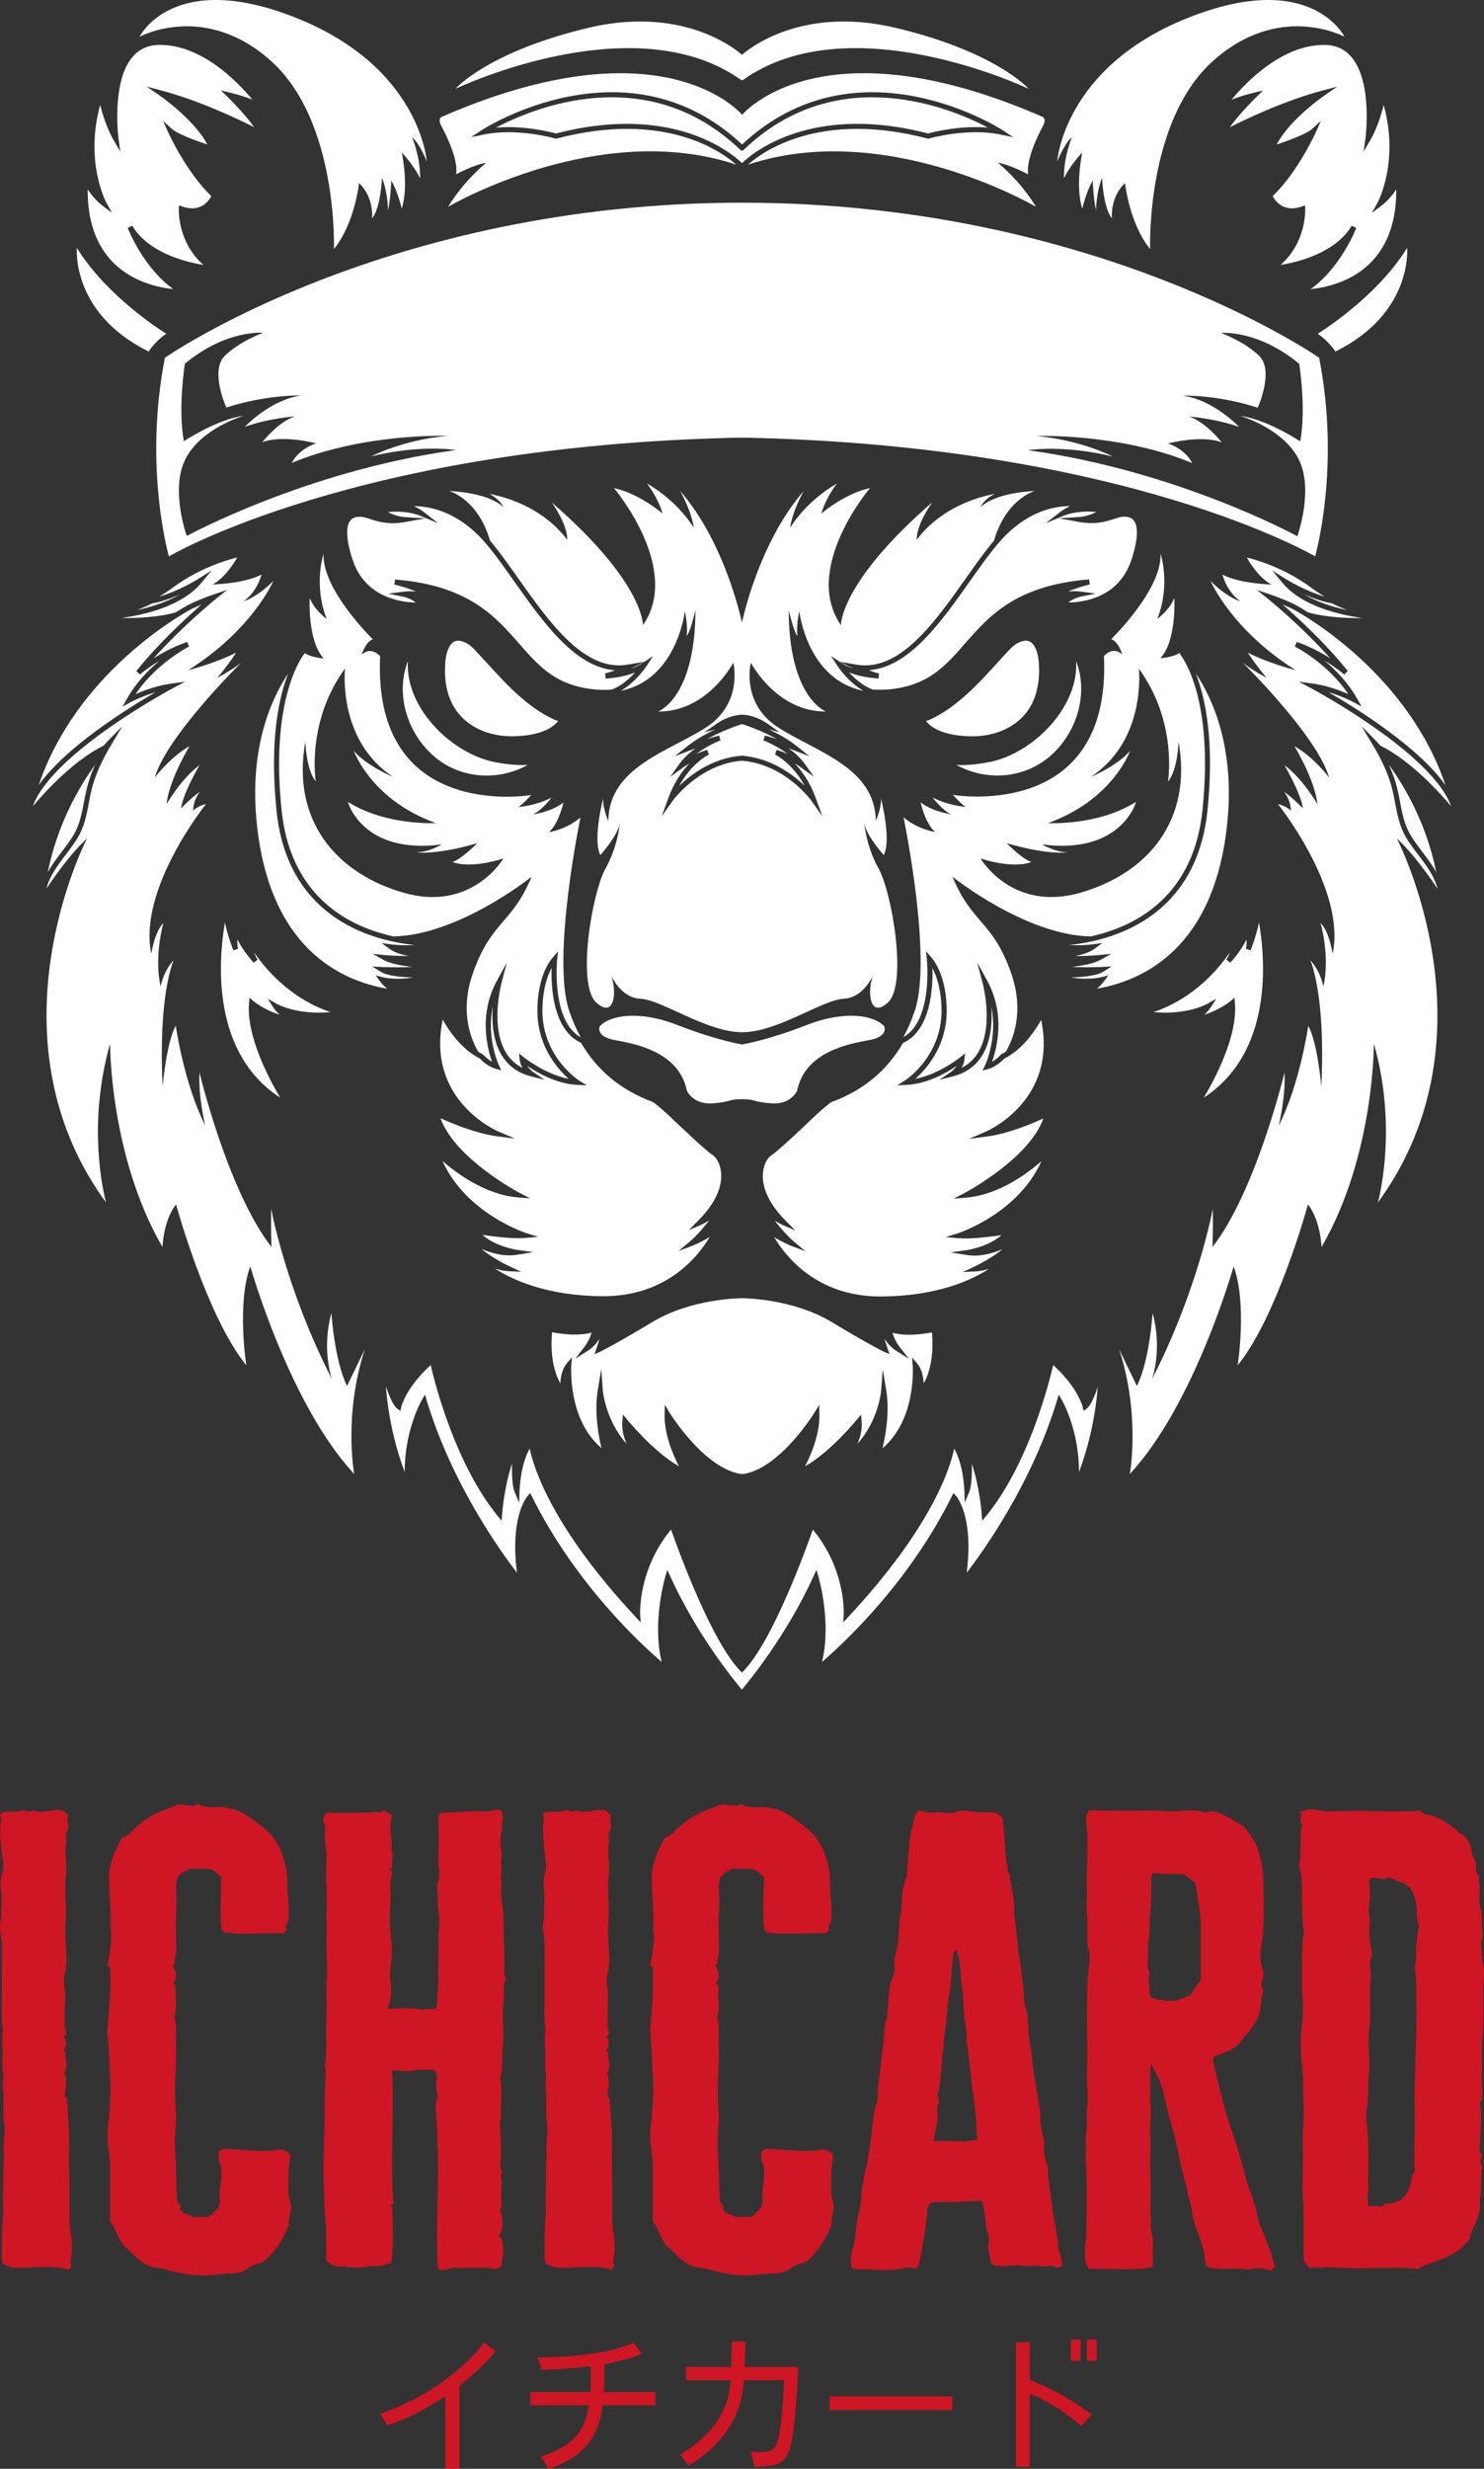 <svg viewBox="0 0 294.14 488.94" xmlns="http://www.w3.org/2000/svg" data-sanitized-data-name="Layer 2" data-name="Layer 2" id="Layer_2">
  <rect x="0" y="0" width="294.14" height="488.94" fill="#333333" stroke="none"/>
  <defs>
    <style>
      .cls-1 {
        fill: #ce1624;
      }

      .cls-1, .cls-2 {
        stroke-width: 0px;
      }

      .cls-2 {
        fill: #fff;
      }
    </style>
  </defs>
  <g data-sanitized-data-name="Layer 1" data-name="Layer 1" id="Layer_1-2">
    <g>
      <path d="M.9,358.83c1.16-.1,2.43.21,3.59-.31.1,0,.42,0,.53.1q.95.32,1.69-.1c1.9.95,3.8-.53,5.81.1.32.21.63.53,1.06.95-.63,1.06.42,2.22-.42,3.27-.32.53.1,1.06,0,1.58-.42,2.43.21,4.86-.11,7.18-.32,2.85.21,5.6,0,8.34-.21,2.32-.1,4.65.11,6.86.1,1.37,0,2.85-.32,4.12-.32,1.06-.11,2.11,0,3.06.21,1.58,0,3.06,0,4.64v2.75c.1.63.63,1.27-.11,1.9-.21.21.21.32.21.53.21.84.21,1.58-.42,2.43,0,.1.42-.11.53.1-.42,1.37.74,2.85-.32,4.12.63,1.58.32,3.06.11,4.54-.11.31.32.21.42.63l.42,6.33c.1,2.01,0,4.01,0,6.02.1,2.96.1,5.91.1,8.98,0,1.69-.1,3.38.21,5.17.31,1.58.31,3.27.1,4.96-.1.42-.21.95,0,1.37.1.42-.1.74-.53,1.06-3.7-1.16-7.5-.11-11.19-.42l-1.79-.74c-.32-1.06-.21-2.01-.21-3.06,0-2.11,0-4.12.21-6.23.1-1.48,0-2.96,0-4.43.1-2.64,0-5.17.21-7.81,0-.63-.1-1.27-.1-1.9.1-1.58.42-3.17.1-4.75-.31-2.22.11-4.33-.21-6.55-.1-1.05.21-2.22,0-3.27-.32-1.58.1-3.17-.1-4.75-.21-1.27.1-2.64,0-4.01-.21-2.01-.11-4.01-.11-6.02v-5.91c0-2.43.21-4.75-.31-7.18-.21-1.06.21-2.22.21-3.27,0-1.8.21-3.59-.1-5.49-.1-.95,0-2.01.32-2.96.21-.74.21-1.37.1-2.11-.32-2.43-.53-4.12-.53-6.65-.11-.53.42-1.79,0-2.32,0-.95.53-.63.84-.84Z" class="cls-1"></path>
      <path d="M44.19,425.56c4.01.1,7.81.84,11.51.1.74.42,1.16,0,1.9,1.27-.53,2.32-.42,4.54-.42,6.65,0,.85,0,1.58.32,2.32.42.95.1,1.9-.1,2.85l-.21,2.11c-1.27,2.85-2.75,5.38-5.28,7.28-.84.1-1.9.42-2.85,1.16-.85.63-2.01.95-3.06.95-2.53,0-4.96.63-7.39.32-1.79-.1-3.48-.53-5.17-.95-.63-.21-1.16-.42-1.79-.42-2.54-.11-4.22-1.58-5.81-3.27l-1.37-1.27c-.84-1.05-1.37-2.43-1.9-3.59l-.74-1.16v-11.09c0-1.58-.53-3.9-.53-5.49,0-2.75.53-4.75.53-7.5.1-1.58.1-3.27,0-4.86-.21-1.37-.1-2.75-.21-4.22,0-1.58-.32-2.85-.32-4.43.1-2.64.53-5.7.53-8.24.1-1.06,0-2.11,0-3.17,0-.63.21-1.37-.53-1.58.42-2.11.74-4.12.74-6.12-.11-.74-.11-1.58-.11-2.32.11-3.17-.42-6.44-.31-9.71.21-2.64,1.27-4.86,2.53-7.18.95-.31,1.69-.95,2.32-1.69,1.9-1.79,4.01-3.17,6.54-4.01.74-.21,1.48-.63,2.01-.84,1.58-.42,2.96.74,4.22-.21,1.06.63,2.11.74,3.27.63,2.32-.1,4.54.42,6.44,1.69,1.9,1.37,3.91,2.64,5.28,4.43,1.37,1.9,2.11,4.01,2.53,6.33.32,1.8.1,3.59.32,5.39.21,1.48.1,3.06.1,4.54,0,.63-.95,1.16-.32,1.9l-.74.74c-3.9-.21-7.71.42-11.61-.21,0,.11-.1,0-.21-.21l-.42-.32c-.32-3.48-.11-6.86,0-10.45-.53-.42-1.16-.84-1.69-1.37-1.48-.42-2.96-.21-4.64-.21-.11,0-.21.21-.42.32-2.01.53-2.32,2.11-2.22,3.9.1,1.48.1,2.96,0,4.44-.21,2.53.1,5.07,0,7.6,0,.84-.32,1.58-.32,2.43,0,.32-.32.21-.42.42.84,1.16.95,2.43.21,3.59.1.32.63.42.53.84-.42,1.69.32,3.38-.21,5.07-.31.95.32,2.01.21,3.06-.1,2.85.1,5.6-.1,8.45-.11,1.58-.11,3.17-.11,4.75,0,1.69.21,3.27.21,4.96-.21,2.01-.32,4.12-.21,6.23.32,3.06.11,6.12.42,9.29,0,.42.1.74.42,1.06.42.32.21.63.1.95.32.32.63.84,1.16.95.53.1.95.42,1.48.63h2.85c.42-.1.74-.42.95-.63.84-.74,1.69-1.58,1.48-2.85-.21-1.79.42-3.59.32-5.38,0-.74,0-1.48-.42-2.11-.32-.63.1-1.37-.21-1.9l.95-.63Z" class="cls-1"></path>
      <path d="M77.23,436.75c.1.32.42.11.53.21.1,3.8.32,7.6-.21,11.19-.42.42-.63,0-.74.1-1.16.84-2.53.42-3.9.63-1.27.21-2.54.32-3.8.1-.42-.1-.74-.21-1.16-.1-1.27,0-2.32-.1-3.27-1.16-.1-2.75.1-5.6-.21-8.45-.1-1.48-.21-2.96-.21-4.43-.1-2.64-.21-5.28-.1-7.92.1-1.16.1-2.22.1-3.27.1-2.74.1-5.38.1-8.13l.21-5.28c.1-.42-.21-.63-.21-.95.21-1.16.32-2.32.32-3.48-.1-2.01,0-4.12,0-6.23.1-2.53-.1-5.07.1-7.6.1-2.75-.1-5.49-.1-8.13.1-1.37,0-2.64,0-3.91,0-2.32.21-4.54,0-6.86-.1-1.69,0-3.27,0-4.96.21-2.01-.53-3.59-.21-5.7.11-.21,0-.63-.1-.84l-.21-.63c-.21-.32,0-1.16.21-1.48.42-.74.74-.42,1.69-.42,3.17-.1,6.33,0,9.61-.21l.42-.21c.53.32,1.16.42,1.69,1.05-.95,2.01.1,4.22-.21,6.76.53.85,0,2.11.11,3.38,0,.21-.21.21-.42.32.63.42.42,1.16.31,1.58-.21.63-.21,1.27-.21,1.9.1,1.79.1,3.69-.1,5.49-.11,2.32.31,4.65.42,6.97,0,2.22-.63,4.54-.21,6.86.21,1.48-.1,4.33-.84,4.86,1.9,0,3.59-.21,5.28,0,.95.11,1.8.32,2.75.11.63-.21,1.37.31,1.9-.42.21-2.32.32-4.75.32-7.07-.11-1.69.1-3.38,0-5.07-.11-2.32.42-4.75,0-7.07-.21-1.48,0-2.96-.21-4.43-.21-.74.21-1.27.32-1.9.21-1.48-.21-2.85-.1-4.22.1-2.75,0-5.39,0-8.03.31-.63.74-.74,1.27-.74,2.53.1,5.07-.42,7.6-.21.95.1,2.01-.32,2.96-.32.42,0,.53.21.74.21.53,2.22-.42,4.43-.21,6.76-.11.21.32,1.79.21,2.22-.32,1.16.11,2.32-.1,3.48-.1.42-.1.84,0,1.27.1,1.06-.1,2.22,0,3.27,0,1.05.32,2.01.42,3.17,0,2.96.1,6.02.21,9.08.1,1.37-.32,2.85.31,4.12-.84,1.16-.21,2.53-.42,3.8-.1,1.16-.31,2.54-.21,3.8,0,1.27.1,2.53.1,3.8-.21,2.32-.21,4.65-.32,6.97l-.32.95c.53,2.85,0,5.6.21,8.24,0,.1-.32.21-.21.21,0,3.17.42,6.23,0,9.61.11.1.53.63.32,1.05-.32.74.11,1.27,0,1.9-.1.53,0,1.16-.1,1.8v1.79c0,.53.42,1.27-.32,1.69.84,1.37.74,4.33-.21,5.28.1.32.31.21.42.1.84,2.01.42,3.91.1,5.81-.32.53-.95.21-1.37.63-1.16-.53-2.43-.21-3.7-.32-1.37,0-2.64.11-3.91,0-1.27-.1-2.53.95-3.59.11-.42-7.92.21-15.63,0-23.33.21-.42-.21-.63-.1-1.06.1-2.53-.21-5.07-.32-7.49,0-.42,0-.85.21-1.37.21-.32.21-.84.1-1.37-.1-.95-.42-1.9-.1-2.96.21-.53-.21-1.05-.32-1.69-1.48,0-2.96-.21-4.33.1-1.37.32-2.64,0-4.22-.1.53,8.87-.42,17.74.31,26.61l-.74.21Z" class="cls-1"></path>
      <path d="M108.48,358.83c1.16-.1,2.43.21,3.59-.31.1,0,.42,0,.53.1q.95.32,1.69-.1c1.9.95,3.8-.53,5.81.1.32.21.63.53,1.06.95-.63,1.06.42,2.22-.42,3.27-.32.53.1,1.06,0,1.58-.42,2.43.21,4.86-.11,7.18-.32,2.85.21,5.6,0,8.34-.21,2.32-.1,4.65.11,6.86.1,1.37,0,2.85-.32,4.12-.32,1.06-.11,2.11,0,3.06.21,1.58,0,3.06,0,4.64v2.75c.1.63.63,1.27-.11,1.9-.21.21.21.32.21.53.21.84.21,1.58-.42,2.43,0,.1.42-.11.53.1-.42,1.37.74,2.85-.32,4.12.63,1.58.32,3.06.11,4.54-.11.31.32.21.42.63l.42,6.33c.1,2.01,0,4.01,0,6.02.1,2.96.1,5.91.1,8.98,0,1.69-.1,3.38.21,5.17.31,1.58.31,3.27.1,4.96-.1.42-.21.95,0,1.37.1.42-.1.74-.53,1.06-3.7-1.16-7.5-.11-11.19-.42l-1.79-.74c-.32-1.06-.21-2.01-.21-3.06,0-2.11,0-4.12.21-6.23.1-1.48,0-2.96,0-4.43.1-2.64,0-5.17.21-7.81,0-.63-.1-1.27-.1-1.9.1-1.58.42-3.17.1-4.75-.31-2.22.11-4.33-.21-6.55-.1-1.05.21-2.22,0-3.27-.32-1.58.1-3.17-.1-4.75-.21-1.27.1-2.64,0-4.01-.21-2.01-.11-4.01-.11-6.02v-5.91c0-2.43.21-4.75-.31-7.18-.21-1.06.21-2.22.21-3.27,0-1.8.21-3.59-.1-5.49-.1-.95,0-2.01.32-2.96.21-.74.21-1.37.1-2.11-.32-2.43-.53-4.12-.53-6.65-.11-.53.42-1.79,0-2.32,0-.95.53-.63.84-.84Z" class="cls-1"></path>
      <path d="M151.76,425.56c4.01.1,7.81.84,11.51.1.74.42,1.16,0,1.9,1.27-.53,2.32-.42,4.54-.42,6.65,0,.85,0,1.58.32,2.32.42.95.1,1.9-.1,2.85l-.21,2.11c-1.27,2.85-2.75,5.38-5.28,7.28-.84.1-1.9.42-2.85,1.16-.85.63-2.01.95-3.06.95-2.53,0-4.96.63-7.39.32-1.79-.1-3.48-.53-5.17-.95-.63-.21-1.16-.42-1.79-.42-2.54-.11-4.22-1.58-5.81-3.27l-1.37-1.27c-.84-1.05-1.37-2.43-1.9-3.59l-.74-1.16v-11.09c0-1.58-.53-3.9-.53-5.49,0-2.75.53-4.75.53-7.5.1-1.58.1-3.27,0-4.86-.21-1.37-.1-2.75-.21-4.22,0-1.58-.32-2.85-.32-4.43.1-2.64.53-5.7.53-8.24.1-1.06,0-2.11,0-3.17,0-.63.21-1.37-.53-1.58.42-2.11.74-4.12.74-6.12-.11-.74-.11-1.58-.11-2.32.11-3.17-.42-6.44-.31-9.71.21-2.64,1.27-4.86,2.53-7.18.95-.31,1.69-.95,2.32-1.69,1.9-1.79,4.01-3.17,6.54-4.01.74-.21,1.48-.63,2.01-.84,1.58-.42,2.96.74,4.22-.21,1.06.63,2.11.74,3.27.63,2.32-.1,4.54.42,6.44,1.69,1.9,1.37,3.91,2.64,5.28,4.43,1.37,1.9,2.11,4.01,2.53,6.33.32,1.8.1,3.59.32,5.39.21,1.48.1,3.06.1,4.54,0,.63-.95,1.16-.32,1.9l-.74.74c-3.9-.21-7.71.42-11.61-.21,0,.11-.1,0-.21-.21l-.42-.32c-.32-3.48-.11-6.86,0-10.45-.53-.42-1.16-.84-1.69-1.37-1.48-.42-2.96-.21-4.64-.21-.11,0-.21.21-.42.32-2.01.53-2.32,2.11-2.22,3.9.1,1.48.1,2.96,0,4.44-.21,2.53.1,5.07,0,7.6,0,.84-.32,1.58-.32,2.43,0,.32-.32.21-.42.42.84,1.16.95,2.43.21,3.59.1.32.63.42.53.84-.42,1.69.32,3.38-.21,5.07-.31.95.32,2.01.21,3.06-.1,2.85.1,5.6-.1,8.45-.11,1.58-.11,3.17-.11,4.75,0,1.69.21,3.27.21,4.96-.21,2.01-.32,4.12-.21,6.23.32,3.06.11,6.12.42,9.29,0,.42.1.74.42,1.06.42.32.21.63.1.95.32.32.63.84,1.16.95.53.1.95.42,1.48.63h2.85c.42-.1.74-.42.95-.63.84-.74,1.69-1.58,1.48-2.85-.21-1.79.42-3.59.32-5.38,0-.74,0-1.48-.42-2.11-.32-.63.1-1.37-.21-1.9l.95-.63Z" class="cls-1"></path>
      <path d="M186.18,436.12c-1.9-.1-2.22.21-2.43,2.01-.1,2.32-.53,4.54-.95,6.86-.21,1.16-.42,2.43-.74,3.59-.1.42-.42.84-1.06.63-.95-.32-1.9,0-2.85.21-2.22.21-4.43.21-6.65,0-.32-.1-.63-.1-.85,0-.84.21-1.9-.21-1.9-.53-.21-.42-.11-2.43.21-3.48.53-1.37.53-2.75.74-4.22.21-1.16.32-2.32.63-3.38.31-1.48.42-2.96.53-4.43.32-2.43,1.06-4.65,1.37-7.07l.42-2.96c.32-2.32.32-4.75,1.16-6.97.11-.42.21-.84.11-1.27,0-2.32.53-4.54.74-6.86.21-2.22.63-4.33.63-6.55,0-.53.1-1.05.32-1.58.32-.63.21-1.27.32-2.01.21-1.79.21-3.69.63-5.49.21-.95.95-2.11.74-2.96-.32-2.22.53-2.53.84-6.33,0-1.06.11-2.32.21-3.38.21-1.37.42-2.32.42-4.01,0-1.58.74-3.9,1.06-4.54-.21-.42.31-4.96.53-7.5.21-1.16.63-2.53.84-3.8.1-.42.32-.85.53-1.16.21-.21.42-.42.84-.32.63.32,2.11.42,2.85.32,1.05-.11,2.01.21,2.96.1.32,0,.74,0,.95-.1.95-.42,2.01-.42,2.96-.21.95.21,1.9.21,2.85.21.32,0,2.22-.11,2.53.21.42.42.63.32.95.84.21.53.21,1.69.32,2.32.21,1.69.31,3.48.42,5.17.1.63,0,1.37.31,1.9.21.53-.21,1.37.42,1.69.21,2.32.95,4.54.95,6.86-.1,1.27.21,2.54.32,3.8.32,2.32.32,4.65.84,6.97.42,2.53.63,5.17.84,7.71.1.42.1.84.32,1.27.42,1.69.42,3.38.53,5.07.1,1.06.21,2.11.42,3.06.32,1.48.32,2.96.53,4.43l.63,3.69c.21,1.8.74,3.59.74,5.49,0,1.27.21,2.53.53,3.8.21.63.21,1.27.21,1.9-.1,1.06.1,2.01.42,3.06.42,1.06.32,2.01.42,3.06l.84,6.44c.32,2.11.84,4.22,1.06,6.33.1,1.05.1,1.79.53,2.64.1.84.63,2.32-.1,2.32-.21,0-.63.21-.84.1-1.06-.84-2.43.21-3.59-.42h-.11c-1.48.42-2.85-.1-4.33,0l-2.85.21c-.1,0-.32-.21-.42-.21q-1.69.32-1.69-1.27l-.32-1.58c-.1-.53-.21-1.05,0-1.58.21-.84-.1-1.79-.42-2.64-.21-1.16-.21-2.22-.42-3.38-.21-.74-.21-1.48-.53-2.32-2.01,0-6.44.42-8.45.21ZM192.93,415.32c-.1-.21.21-.53-.1-.84-.21-.21-.1-.63-.1-.84-.21-1.48-.84-8.13-1.16-9.5.1-1.37,0-2.22-.42-4.33,0-.63-.42-6.76-.63-7.28-.1-.32-.1-2.53-.21-2.75,0-1.27-.42-2.43-.63-3.27-.1-.21-.21-.21-.42-.21-.21.32-.32.53-.32.95l-.42,4.22c.11.74-.21,1.37-.1,2.22-.53,1.48-.84,6.86-1.06,8.24-.42,2.11-.84,10.87-1.48,12.88v.32c.31.63.31,1.27,0,1.79-.32.74,0,1.37,0,2.01,0,1.69-.63,3.38-.84,5.07,2.11-.1,6.65.42,8.66-.32-.21-2.85-.31-5.6-.74-8.34Z" class="cls-1"></path>
      <path d="M215.95,358.52c2.85.1,5.39.1,7.92.1s4.96-.1,7.39.1c2.54.21,5.17-.74,7.71.32.63-.32,1.27-.32,2.11-.21,1.9.74,3.8,1.8,5.6,3.06.95,1.37,2.22,2.75,2.75,4.54.53,1.9.95,3.8.95,5.81.1,2.64.1,5.28.1,8.02-.1,1.58-.1,3.06-.42,4.65-.32,1.69-.42,3.38.21,5.07.21.63.21,1.37,0,2.01-.42.74-.21,1.58.11,2.43-.63,1.69-.32,3.8-1.27,5.6-.95,1.69-2.22,3.06-3.38,4.54-1.37,1.58-3.27,2.01-5.17,2.75,0,.32-.21.63-.1.95,1.05,4.43,2.01,8.97,3.59,13.41,1.05,2.96,1.9,6.02,2.75,9.08.21,1.06.53,2.01.95,3.06.63,1.69,1.16,3.38,1.48,5.07.21,1.05.53,1.9.95,2.85.84,2.01,2.01,5.07,2.53,7.28l-.74.63c-.85-.1-1.69-.42-2.54-.42-.95,0-1.79.32-2.64.21-2.43-.32-4.96.21-7.39-.42-.21-.32-.53-.63-.53-1.05,0-2.11-1.16-5.07-1.9-6.97-.74-1.8-.63-3.69-1.27-5.49-.32-.95-.42-1.9-.63-2.85-1.27-4.01-1.69-8.13-2.96-12.14-.74-2.43-1.16-4.96-1.9-7.39-.42-1.37-1.27-2.75-2.01-4.33-.32,1.37-.21,2.43-.21,3.38,0,1.8-.1,3.59.1,5.28.11,1.9-.21,3.91-.1,5.81.21,1.9-.1,3.7,0,5.6,0,1.69.1,3.48.1,5.28,0,2.01-.21,3.91.11,5.91-.42,1.37.42,2.64.32,4.01-.11,1.37,0,2.64,0,3.91,0,.31-.11.63-.11,1.05-4.22.74-8.34.21-12.56.32-1.16-1.48-.74-2.85-.74-4.65.21-1.27.21-2.53.21-3.8.11-3.59.11-7.18,0-10.77,0-1.06-.21-2.11-.1-3.17.1-1.06,0-2.01,0-2.96-.1-1.37.32-2.75.21-4.12-.11-2.01.31-4.01.1-6.12-.21-2.22,0-4.33,0-6.54s-.1-4.22-.1-6.23c0-2.96.1-5.81.1-8.66,0-.63.1-1.16.21-1.8.11-1.58.53-3.27-.1-4.96-.21-.42,0-1.16-.1-1.69-.21-1.48.21-2.96-.1-4.43-.21-1.37,0-2.96,0-4.43,0-1.37-.11-2.75,0-4.12,0-1.48.1-3.06.1-4.54,0-2.01,0-4.12-.32-6.33.21-.74.42-1.27.74-1.48ZM234.63,371.19c-2.11-.21-4.01.21-6.02-.31-.63.74-.32,1.79-.42,2.85v1.48c0,2.01-.32,3.9-.32,5.91,0,1.06,0,2.22-.21,3.27-.21.95-.1,1.9-.1,2.85,0,1.05-.32,2.11.21,3.17.1.21.1.53,0,.84,0,.63-.21,1.27,0,2.01.31.74-.21,1.58.31,2.32.74.21,1.48.53,2.22.53.95.21,2.01.1,2.96.1l2.64-1.05,2.11-3.06v-10.98c-.1-2.53-.63-5.07-.95-7.6l-.42-.84-2.01-1.48Z" class="cls-1"></path>
      <path d="M257.65,358.94c1.48-.85,2.96-.63,4.43-.32.74.21,1.37.1,2.11.1,1.69,0,3.48-.1,5.17-.1,1.48,0,3.06.1,4.54.1,1.58.1,3.17,0,4.75,0,.63,0,1.27.1,1.9-.1.32-.1.95-.1,1.16.21.63.63,1.48.63,2.11.74,1.48.42,4.43,2.22,5.49,3.48.21.21.42.21.63.32.74.84,1.69,1.58,1.69,2.85,0,.53.11,1.16.42,1.58.53.84.53,1.79.53,2.85.21.53.95.95.42,1.69.63,1.69-.1,3.59.42,5.39.53,1.79.21,3.59.42,5.49,0,.74-.42,1.58-.21,2.32.21,1.16,0,2.22.32,3.27.32,1.27.1,2.53.1,3.8-.1,2.01,0,4.01,0,6.02.11,2.43-.31,4.96-.31,7.39-.11,1.27.1,2.53,0,3.69-.21,1.9.21,3.7,0,5.49,0,.42,0,.95-.42,1.16.53,3.17.1,6.33-.11,9.5,0,.42.53.53.53,1.16-.21.53-.53,1.27,0,1.9.1.1.1.32,0,.42-.32,1.79,0,3.69-.32,5.38-.1.63-.1,1.27-.1,1.9.1,1.69-.63,3.06-1.27,4.54-.21.74-.84,1.37-.63,2.11-.95,1.16-1.9,2.22-3.17,2.96-1.06.53-2.01,1.06-3.17,1.48-1.37.42-2.85.84-4.01,1.69-.95-.32-7.29-.32-9.08-.21-2.96.1-5.91,0-9.18-.21-.84.32-2.01-.1-3.17.21-.84-.63-1.27-1.37-1.27-2.32v-8.76c0-1.58-.21-3.06-.21-4.54,0-2.32.1-4.54.1-6.76-.1-2.22-.1-4.33.11-6.54.1-2.32-.11-4.75-.11-7.07.11-2.43-.42-5.38-.42-7.71-.21-4.22.84-5.49.21-10.88,0-4.22-.1-9.39.32-11.4.21-1.37-.32,0-.32-8.45,0-1.69,0-3.48-.53-5.07-.21-.63.31-1.16.21-1.9,0-1.58.1-3.59.1-5.17,0-.32.21-.63.32-1.16-.84-.74.21-1.8-.53-2.53ZM280.45,420.28c-.1-3.06-.1-6.23,0-9.29.1-4.01.32-8.03.32-12.04-.1-2.32.1-4.75-.1-7.07,0,0-.21-.63-.21-2.75.32-1.06.21-2.01.21-3.06.21-1.58.1-3.17.63-4.54l-.31-1.05c-.32-1.16,0-2.32-.32-3.48-.32-1.9-.95-3.59-2.96-4.22l-2.53-.95c-1.16.95-2.32-.42-3.59.21-.1.21-.21.42-.21.74.21,1.58.21,3.17,0,4.75-.21,1.27.21,2.43.11,3.59-.21,1.69,0,3.27.31,4.96.11.74.21,1.48-.21,2.22-.1.42-.1.85,0,1.27.21,1.58,0,2.85,0,4.22v3.59c.1,2.11-.21,4.22-.32,6.33-.1,2.22.32,4.43.1,6.65-.31,2.32,0,4.54-.42,6.76-.31,2.22.11,4.43.21,6.65.1,2.64.1,5.28,0,7.92,0,.53.1,1.16.1,1.69-.1,1.16-.42,2.43.1,3.59.84-.21,1.69.1,2.64,0,.1-.21.42-.42.63-.53,2.85-.11,4.22-1.27,4.96-3.91.21-.84,0-1.8.84-2.43-.21-3.27,0-6.55,0-9.82Z" class="cls-1"></path>
    </g>
    <g>
      <path d="M88.26,488.91v-14.35c-1.77,1.17-3.62,2.27-5.53,3.28-1.91,1.01-3.9,1.84-5.94,2.5-.23-.38-.47-.77-.71-1.17s-.49-.78-.74-1.14c2.18-.73,4.3-1.62,6.37-2.67,2.07-1.05,4.04-2.25,5.91-3.6.96-.69,1.95-1.46,2.98-2.3,1.02-.84,1.99-1.72,2.92-2.66.92-.94,1.72-1.88,2.4-2.85l2.31,1.7c-1.06,1.29-2.19,2.5-3.39,3.62-1.2,1.13-2.46,2.2-3.77,3.22v16.41h-2.8Z" class="cls-1"></path>
      <path d="M108.77,488.94c-.25-.4-.51-.81-.78-1.21-.27-.4-.55-.8-.84-1.18,1.83-.6,3.41-1.31,4.74-2.14,1.33-.83,2.4-1.89,3.2-3.18.81-1.29,1.35-2.92,1.62-4.88h-11.58v-2.6h11.84c.04-.44.07-.9.09-1.36s.03-.91.03-1.36c0-.41,0-.81-.02-1.21,0-.41-.01-.81-.01-1.21-1.62.19-3.24.35-4.88.49-1.64.14-3.27.21-4.91.23-.08-.4-.18-.81-.3-1.21s-.25-.81-.39-1.21c1.48-.02,3.05-.07,4.69-.16,1.65-.09,3.3-.24,4.97-.45,1.67-.21,3.29-.51,4.88-.88,1.59-.38,3.08-.85,4.46-1.43l1.7,2.17c-1.21.48-2.45.89-3.7,1.21-1.25.33-2.51.62-3.78.87,0,.92,0,1.84-.02,2.76s-.05,1.84-.13,2.76h10.25v2.6h-10.46c-.27,2.29-.84,4.24-1.7,5.84-.87,1.6-2.04,2.94-3.52,4.03-1.48,1.09-3.3,2-5.46,2.73Z" class="cls-1"></path>
      <path d="M149.52,488.53c-.1-.5-.21-1-.33-1.5s-.27-.99-.42-1.47c.33,0,.66.02,1.01.04s.7.04,1.07.04c.62,0,1.19-.09,1.73-.26.54-.17.95-.56,1.24-1.15.23-.48.43-1.14.59-1.98s.3-1.77.42-2.79c.11-1.02.21-2.05.29-3.08s.14-1.98.19-2.86c.05-.88.08-1.58.1-2.12h-7.97c-.25,3.79-1.34,7.09-3.26,9.88-1.93,2.79-4.51,5.13-7.74,7.02-.25-.38-.52-.76-.8-1.11-.28-.36-.56-.72-.85-1.08,1.91-1.1,3.58-2.36,5.03-3.78s2.6-3.04,3.47-4.85c.87-1.81,1.38-3.83,1.53-6.06h-8.84v-2.63h8.98c-.02-.85,0-1.69.03-2.54.04-.85.07-1.68.09-2.51h2.71c-.02.83-.05,1.66-.09,2.48-.04.83-.06,1.66-.06,2.48v.09h10.57c-.02.54-.05,1.27-.1,2.19-.05.92-.11,1.95-.19,3.08s-.16,2.28-.26,3.47c-.1,1.18-.22,2.33-.36,3.44-.14,1.11-.31,2.09-.49,2.96-.18.87-.4,1.53-.65,1.99-.21.42-.43.79-.66,1.08-.23.3-.56.57-.98.82-.35.19-.84.34-1.47.45-.63.11-1.28.18-1.93.22-.66.04-1.18.06-1.59.06Z" class="cls-1"></path>
      <path d="M164.43,477.3v-2.71h24.32v2.71h-24.32Z" class="cls-1"></path>
      <path d="M201.39,488.53v-24.67h2.71v7.48c2.19.87,4.33,1.87,6.4,3.02,2.07,1.15,4.04,2.43,5.91,3.86l-2.08,2.23c-1.54-1.29-3.16-2.49-4.87-3.6-1.7-1.11-3.49-2.04-5.36-2.79v14.47h-2.71ZM212.25,467.54v-4.21h1.94v4.21h-1.94ZM215.43,467.54v-4.21h1.94v4.21h-1.94Z" class="cls-1"></path>
    </g>
    <g>
      <path d="M32.96,66.1s-11.58-7.04-17.72-17c0,0-1.23,12.89,14.23,20.52,0,0,1.23-2.01,3.49-3.52Z" class="cls-2"></path>
      <path d="M25.31,45.14l.9-.44c3.22,5.41,10.67,7.21,14.11,7.77-5.12-4.5-4.89-10.83-4.88-11.12l.03-.67.63.22c3.68,1.28,5.33-1.17,5.79-2.06-5.01-4.77-8.56-12.64-8.59-12.72l-.97-2.17,1.76,1.6c1.07.97,4.77,2.33,7,3.07-2.55-4.96-9.56-9.79-9.63-9.84l-2.4-1.64,2.81.75c7.61,2.02,15.12,5.59,18.52,7.31-1.97-2.77-5.25-5.98-5.29-6.02l-1.32-1.28,1.78.44c1.98.48,3.44.98,4.47,1.4-2.83-3.42-9.94-10.85-18.32-10.85-.05,0-.09,0-.14,0-2.17.02-3.94.81-5.27,2.35-4.3,4.99-2.81,16.19-2.8,16.31l.34,2.45-1.26-2.13c-1.36-2.29-2.25-5.22-2.72-7.09-3.11,11.26,1.15,19.23,1.2,19.31l1.13,2.06-1.87-1.42c-1.34-1.01-2.31-2.26-2.94-3.23-.04,6.13,1.61,10.96,4.94,14.38,3.92,4.03,9.25,5.1,12.03,5.38-5.95-4.26-8.9-11.78-9.04-12.12Z" class="cls-2"></path>
      <path d="M53.84,12.19c13.22,11.98,12.35,37.14,12.35,37.14,4.16-5.16,4.97-13.07,4.97-13.07,3.06,2.91,2.57,6.98,2.57,6.98,1.73-1.96,1.99-8.04,1.99-8.04,1.17,2.95,1.19,6.43,1.19,6.43.47-1.81.65-5.84.65-5.84,1.26,2.05,2.07,5.53,2.07,5.53,1.45-4.55,0-11.12,0-11.12,2.52,2.66,3.63,5.11,3.63,5.11.09-4.09-1.49-7.9-1.58-8.13,1.6,1.36,2.91,4.8,2.91,4.8,0,0-1.22-18.57-25.79-28.4-24.29-9.72-30.99,3.4-31.13,3.7.21-.12,13.06-6.97,26.17,4.91Z" class="cls-2"></path>
      <path d="M146.96,15.88h.23c21.07-15.05,55.93,1.35,56.69,1.71-.26-.3-6.79-7.41-26.28-12.06-19.63-4.69-30.25,5.08-30.53,5.34-.23-.21-7.18-6.61-20.17-6.61-3.11,0-6.57.36-10.36,1.27-19.49,4.65-26.01,11.76-26.27,12.06.75-.36,35.62-16.76,56.69-1.71Z" class="cls-2"></path>
      <path d="M183.93,26.44c.94-.26,6.29-1.65,11.9-1.16-7.12-3.77-29.8-13.42-48.41,4.38l-.15.14h-.4l-.15-.14c-18.62-17.8-41.29-8.14-48.41-4.38,5.61-.49,10.96.9,11.9,1.16,5.25-1.37,9.92-1.91,14.02-1.91,13.91,0,21.25,6.25,22.84,7.77,2.02-1.95,13.73-11.87,36.86-5.87Z" class="cls-2"></path>
      <path d="M90.38,34.52s3.6-1.92,6.01-2.3c0,0-4.34,3.42-7.56,8.73.72-.42,29.99-17.34,57.09-8.35-2.91-2.57-14.23-10.76-35.58-5.16l-.13.04-.13-.04c-.07-.02-7.55-2.17-14.17-.8l-2.56.53,2.19-1.44c.29-.19,28.75-18.46,51.55,2.88,22.8-21.34,51.27-3.07,51.55-2.88l2.19,1.44-2.56-.53c-6.63-1.37-14.1.78-14.17.8l-.13.04-.13-.04c-21.4-5.61-32.73,2.63-35.59,5.17,27.09-9,56.37,7.92,57.09,8.35-3.22-5.31-7.55-8.73-7.55-8.73,2.41.38,6,2.3,6,2.3-.47-2.87,2-7.86,2.9-9.51.91-1.64-.16-1.93-.16-1.93-43.54-18.93-59.11-.73-59.43-.35-.21-.25-7.05-8.24-24.15-8.24-8.84,0-20.44,2.14-35.28,8.59,0,0-1.07.29-.16,1.93.91,1.65,3.38,6.64,2.9,9.51Z" class="cls-2"></path>
      <path d="M153.97,146.36c-3.04-1.68-6.11-2.71-6.9-2.97-.81.26-3.87,1.3-6.9,2.97.81-.26,1.64-.5,2.35-.68l.29.95c-.14.05-2.56.98-4.83,2.71.67-.31,1.41-.61,2.18-.83l.35.93c-.16.08-3.4,1.65-5.88,6.19,2.4-2.32,6.69-5.53,12.39-5.97,5.76.45,10.07,3.66,12.48,5.98-2.48-4.54-5.72-6.12-5.89-6.2l.35-.93c.76.22,1.5.52,2.18.83-2.26-1.73-4.68-2.65-4.83-2.71l.29-.95c.71.17,1.54.42,2.35.68Z" class="cls-2"></path>
      <path d="M119.93,133.35c.47-.06,1.21-.31,1.96-.61-7.92-.56-14.29-9.58-19.99-17.63-1.71-2.42-3.33-4.71-4.9-6.64-.82-1-1.55-1.82-2.24-2.5-4.88-4.84-9.84-5.72-12.74-5.73,1.1.49,1.83,1.05,1.88,1.09l2.94,2.29-3.44-1.43c-2.3-.96-4.98-.92-6.52-.78,1.6.88,3.26,1,3.28,1l4.16.25-4.1.74c-3.27.59-5.5-.15-6.97-.64-.41-.14-.77-.25-1.05-.31-.84-.17-1.99-.22-2.69.56-.73.81-1.25,2.83.37,7.82,2.48,7.63,9.86,8.46,12.52,8.5-.96-.83-2.49-1.16-2.51-1.16l-2.93-.6,2.97-.38c.9-.12,1.77-.11,2.56-.03-2.11-.88-4.3-1.39-4.34-1.4l.15-.99c14.49,1.15,19.86,7.29,24.61,12.71,3.64,4.16,6.79,7.76,13.36,8.85,1.76.29,3.43.37,4.98.24,1.93-.73,3.55-2.2,4.63-3.39-2.86,1.14-5.72,1.19-5.87,1.19l-.06-1Z" class="cls-2"></path>
      <path d="M54.81,160.54c-1.43-13.93.47-22.46,2.3-27.14-3.32,4.97-7.78,14.71-6.2,29.79,2.55,24.42,16.42,31,25.82,32.62-.48-.4-.98-.9-1.42-1.49l-.85-1.15,1.38.37s2.55.65,6.03.04c-2.33-.05-5.1-.3-6.43-1.14l-1.63-1.03,1.92.1s3.03.16,5.97-.02c-2.06-.21-4.31-.62-5.73-1.41l-2.09-1.17,2.38.24s2.21.2,4.72.2c-1.41-.28-2.81-.72-3.75-1.41l-1.57-1.16,1.93.26s2.15.28,4.59.12c-1.88-.19-4.23-.57-6.78-1.3-8.46-2.44-18.91-8.8-20.6-25.31Z" class="cls-2"></path>
      <path d="M109.32,191.73c-1.63,3.02-1.76,6.91-1.76,6.95-.79,10.12,7.06,15.21,7.14,15.26l1.6,1.01-1.89-.09c-4.05-.19-7.93-2.42-9.9-3.75.47.71,1.07,1.13,1.08,1.14l2.35,1.61-2.76-.71c-2.59-.67-4.55-2.12-5.83-4.31-1.68-2.87-1.9-6.54-1.69-9.48-1.28,6.23,1.2,11.56,1.23,11.62l.47.99-1.06-.29c-1.67-.46-2.89-1.71-3.19-2.05-3.73-1.85-6.25-5.71-7.36-7.69-3.27,15.8,10.41,21.88,11.01,22.14l3.31,1.42-3.58-.47c-4.27-.56-9.1-2.62-11.18-3.58,2.86,8,15.45,14.68,15.59,14.75l2.18,1.14-2.46-.2c-6.47-.54-12.22-4.85-14.92-7.22,4.68,10.41,16.44,14.24,16.57,14.28l2.39.75-2.49.22c-2.48.22-6.44-.29-8.55-.61,2.59,2.33,6.75,2.95,6.8,2.96l3.28.47-3.27.52c-2.57.41-5.19-.38-7-1.16,2.23,1.89,5.54,3.44,5.59,3.46l2.29,1.06-2.52-.11c-.83-.04-1.77-.24-2.65-.49,3.38,2.17,10.28,5.4,21.41,5.44,12.72.03,18.95-8.04,21.12-11.74-1.7,1.06-3.37,1.72-3.39,1.73l-2.76,1.04,2.26-1.9c1.27-1.06,2.67-2.71,3.8-4.14-.97.59-1.68.9-1.69.91l-2.37,1.01,1.82-1.83c4.19-4.19,4.8-7.57,4.57-9.67-.19-1.79-1.03-2.93-1.54-3.27-1.45-.94-6.43-5.67-8.55-7.69l-.26-.24c-1.65-1.57-2.89-2.48-3.15-2.67-6.34-2.35-11.01-6.19-14.25-11.73-5.56-2.53-5.95-11.03-5.83-14.84Z" class="cls-2"></path>
      <path d="M89.02,97.23s5.72,1.57,8.1,9.83c.21.25.43.51.65.78,1.59,1.96,3.22,4.26,4.95,6.7,6.15,8.7,13.12,18.57,21.68,17.09l3.29-.56-2.7,1.37c.83-.29,1.68-.68,2.45-1.19l2-1.32-1.31,2.01c-.1.15-2.07,3.13-5.09,4.87,5.32-1.07,8.46-4.68,10.28-8.19,2.01-3.86,2.42-7.58,2.42-7.58.66,3.04.36,4.91.36,4.91.72-.7,1.74-5.12,1.74-5.12-.02,17.42-7.38,20.08-7.38,20.08,9.76.12,14.89-9.66,14.89-9.66,0,0,1.85,7.28-4.43,12.12-.26.2-.54.4-.83.59-7.28,4.81-19.37,7.85-19.52,18.59,0,0-1.15-2.49-1.02-4.43,0,0-2.12,8.11-.56,11.23,0,0,3.53-3.91,3.87-6.35-.11,1.13-.64,5.05-2.85,9.02-2.62,4.7-5.79,22.95-1.81,26.55,3.59,3.25,4.1-2.11,2.97-5.26.77,1.5,2.62,4.34,5.75,4.49,4.28.2,13.09,6.62,20.16,6.63,3.54,0,7.51-1.61,11.13-3.24,3.62-1.63,6.9-3.29,9.03-3.39,3.13-.15,4.99-2.99,5.75-4.49-1.12,3.15-.61,8.51,2.98,5.26,3.98-3.6.8-21.85-1.82-26.55-2.21-3.97-2.74-7.89-2.84-9.02.33,2.44,3.86,6.35,3.86,6.35,1.57-3.12-.56-11.23-.56-11.23.13,1.94-1.02,4.43-1.02,4.43-.14-10.74-12.24-13.78-19.51-18.59-.44-.29-.85-.58-1.22-.9-5.82-4.83-4.04-11.81-4.04-11.81,0,0,5.13,9.78,14.89,9.66,0,0-7.36-2.66-7.38-20.08,0,0,1.01,4.42,1.73,5.12,0,0-.29-1.87.36-4.91,0,0,1.52,13.52,12.71,15.77-3.03-1.74-5-4.72-5.1-4.87l-1.31-2.01,2,1.32c.78.51,1.63.9,2.47,1.19l-2.71-1.37,3.28.56c8.56,1.48,15.52-8.38,21.67-17.08,1.73-2.44,3.36-4.75,4.95-6.71.22-.28.44-.54.65-.79,2.38-8.26,8.08-9.82,8.08-9.82-8.37.48-10.62,3.08-10.76,3.25.66-1.59,2.59-2.56,2.83-2.68-11.09,2.16-15.47,9.15-15.47,9.15-.12-3.03,2.89-7.2,3.07-7.46-18.33,15.87-18.1,24.32-18.1,24.32-7.79-11.22,5.76-27.15,5.76-27.15-4.95,1.07-9.38,4.82-9.66,5.06,1.05-3.41,3-5.82,3.12-5.97-6.38,3.68-9.29,8.79-9.29,8.79.44-3.2,2.43-6.83,2.67-7.27-8.97,10.33-12.17,25.81-12.22,26.05-.05-.24-3.24-15.72-12.22-26.05.24.44,2.24,4.07,2.67,7.27,0,0-2.9-5.11-9.29-8.79.12.15,2.07,2.56,3.13,5.97-.28-.24-4.72-3.99-9.67-5.06,0,0,13.54,15.92,5.77,27.14,0-.39-.21-8.8-18.08-24.28.34.48,3.17,4.49,3.05,7.43,0,0-4.38-6.99-15.47-9.15.24.12,2.16,1.09,2.82,2.68-.13-.17-2.39-2.77-10.76-3.25ZM147.09,141.55s2.1-.08,4.67,1.53c.16.09.31.2.47.31l2.28,1.63-2.13-.58c1.84.87,3.87,1.99,5.56,3.34l2.48,1.98-2.97-1.13c-.05-.02-.49-.19-1.13-.42,1.18.85,2.36,1.9,3.26,3.17l1.74,2.46-2.44-1.76c-.18-.13-.67-.48-1.37-.89,1.45,1.51,3.06,3.76,4.23,7l1.26,3.48-2.13-3.02c-.05-.07-5.26-7.32-13.83-7.99-8.49.67-13.7,7.92-13.75,7.99l-2.13,3.02,1.26-3.48c1.17-3.24,2.78-5.49,4.23-7-.69.41-1.18.76-1.35.88l-2.45,1.78,1.74-2.46c.9-1.27,2.08-2.33,3.26-3.17-.59.21-1.01.37-1.13.42l-2.96,1.12,2.47-1.97c1.69-1.35,3.72-2.48,5.56-3.34l-2.21.6,2.37-1.65c2.77-1.93,5.15-1.85,5.17-1.84Z" class="cls-2"></path>
      <path d="M60.03,129.04l.36.34c-.28.34-6.9,8.59-4.58,31.05,1.64,15.95,11.72,22.1,19.89,24.45.78.23,1.55.41,2.29.58,12.75-.25,26.94-11.47,27.38-11.83-3.92,9.42-7.91,8.67-11.57,18.91-2.87,7.99-.26,13.68,1.02,15.78.27.16.55.32.84.46l.16.13s.69.81,1.72,1.38c-.95-2.62-2.72-9.36.97-16.09l1.95-3.56-1.03,3.93c-.23.89-2.17,8.72.79,13.78.81,1.39,1.93,2.44,3.35,3.15-.28-.47-.51-1.03-.57-1.68l-.12-1.19.93.75s4.23,3.39,8.92,4.29c-2.37-2.1-6.78-7.12-6.16-15.02,0-.21.19-5.74,2.99-9.02l1.05-1.23-.17,1.61c-.01.12-1.23,12.11,4.65,15.43-.84-1.55-1.6-3.28-2.26-5.2-3.57-10.52,2.22-38.35,2.22-38.35-2.86,2.46-6.24,2.91-6.24,2.91,1.93-1.65,2.88-5.87,2.88-5.87-2.47,1.91-6.07,2.36-6.07,2.36,1.65-.68,3.56-3.16,3.68-3.32-3.11,1.62-6.54,1.86-6.54,1.86.86-.54,2.54-2.38,2.54-2.38,0,0-31.47,5.44-29.96-27.47,0,0-1.65-2.1-3.64-.34.04-.14.76-2.5,2.19-3.04,0,0-10.08-9.79-9.76-16.9,0,0-2.05,5.92.61,12.87-.14-.1-2.4-1.72-3.35-4.14,0,0-.49,8.49,2.77,11.96,0,0-2.9-.17-4.13-1.32,0,0,0,0,0,0ZM68.39,132.42s-1.6,14.14,9.53,21.45c0,0-5.32-2.21-7.79-5.17.1.3,3.57,9.74,16.25,14.31,0,0-9.88.57-17.44-4.21,0,0,2.85,10.54,18.66,8.43,0,0-2.56,1.53-5.05,1.58,0,0,3.8.59,12.02-1.81,0,0-3.03,3.14-4.88,3.71,0,0,3.03,1.5,10.08-.68,0,0-6.24,10.68-19.79,6.77-13.56-3.9-22.22-14.51-19.46-29.91,0,0,.15,5.56,2.07,7.86,0,0-1.96-11.7,5.78-22.33Z" class="cls-2"></path>
      <path d="M25.81,139.11l-1.53.84.86-1.52c1.8-3.21,4.27-5.75,6.5-7.6-2.22,1.34-3.66,2.54-3.91,2.76l-.71-.69c4.47-5.56,9.93-10.57,12.92-13.17-1.2.5-1.92.86-1.93.86l-.05.02s-.07.04-.11.06c-2.45,1.33-22.74,12.89-30.18,34.83,5.39-7.59,17.54-15.16,23.18-18.42-2.85.84-5,2.01-5.03,2.02Z" class="cls-2"></path>
      <path d="M16.65,158.8c.17-.88.34-1.78.56-2.66.37-1.52.91-3.06,1.64-4.68-3.05,4.21-7.45,11.62-9.37,21.27.78-1.42,1.77-2.72,2.73-3.99.82-1.08,1.67-2.2,2.37-3.36,1.2-1.99,1.64-4.32,2.07-6.57Z" class="cls-2"></path>
      <path d="M19.66,218.54c.32-3.68.97-7.69,2.16-11.87,0,0-.12,22.16,10.38,40.3,0,0,.19-5.28,2.69-8.44,0,0,6.11,22.3,13.93,31.86,0,0-1.92-12.14.79-19.61,0,0,7.73,27.36,20.6,41.14,0,0-2.18-11.55,2.09-24.68l-3.51,7.24c-2.52-5.05-3.1-14.44-3.1-14.44-1.94,7.09-.02,12.74.1,13.07-9.16-17.85-12.05-33.75-12.05-33.75-.07,5.04.08,7.61.08,7.61-8.67-11.08-14.28-34.56-14.28-34.56-.27,4.53,1.05,10.18,1.13,10.5-4.27-8.52-5.83-19.77-5.83-19.77-1.87,3.33-2.6,12.02-2.6,12.02-.9-17.7,2.01-24.62,2.17-24.98-2.14,2.34-2.57,5.21-2.57,5.21-1.34-5.89.46-12.29.55-12.59-1.76,1.72-2.4,6.09-2.4,6.09-2.71-12.8,10.84-29.65,10.84-29.65-1.67.37-2.55,1.3-2.55,1.3.02-2.12,1.23-3.58,1.38-3.75-1.72,1.15-3.77,3.29-3.77,3.29.36-2.93,3.65-8.54,3.65-8.54-3.56,2.59-6.52,7.7-6.52,7.7.51-4.88,4.56-11.48,4.56-11.48-3.92,2.23-6.89,6.22-6.89,6.22,2.26-7.96,16.21-21.85,17.08-22.7-2.09,1.59-4.51,2.85-4.66,2.93,2.14-2.56,3.6-4.81,3.69-4.95-4.18,2.1-9.2,3.4-9.5,3.47,12.61-7.94,16.75-17.38,16.88-17.68-3.14,3.19-5.72,3.98-5.91,4.03,2.79-1.94,3.55-5.29,3.55-5.29-3.34,1.8-9.71,1.97-9.71,1.97,2.75-1.43,4.77-5.11,4.89-5.34-.31.06-6.87,1.55-12.85,6.03-.85.63-1.73,1.19-2.61,1.7,3.94-1.1,7.72-3.47,7.76-3.5l2.65-1.68-2,2.42c-3.88,4.69-11.42,6.4-15.94,7.01,2.99.04,7.29-.13,10.81-1.12,1.24-.78,2.14-1.28,2.55-1.5l.27-.14c.48-.24,2.2-1.05,4.67-1.89l2.7-.92-2.23,1.79c-.07.06-6.45,5.2-12.33,11.76,1.73-1.1,4.02-2.34,6.64-3.25l.39.92c-.28.14-6.55,3.36-10.6,9.42,1.59-.71,4.23-1.71,7.06-2.09l2.75-.37-2.45,1.3c-.25.13-23.93,12.81-27.74,23.37,2.11-2.5,7.98-9.05,14.04-12.01.47-.54.76-.84.77-.86l2.94-2.98-2.15,3.59c-2.01,3.34-3.26,6.19-3.94,8.94-.21.85-.38,1.75-.54,2.61-.45,2.34-.91,4.76-2.2,6.9-.73,1.21-1.59,2.35-2.43,3.45-1.61,2.13-3.14,4.16-3.79,6.66,1.59-2.36,4.89-7.04,8.04-9.92-.38.75-19.71,38.62,3.05,71.08.24.33.47.67.73,1.01-.11-.41-2.32-8.51-1.38-19.63Z" class="cls-2"></path>
      <polygon points="5.69 160.69 5.69 160.69 5.69 160.69 5.69 160.69" class="cls-2"></polygon>
      <polygon points="288.45 160.69 288.45 160.69 288.45 160.69 288.45 160.69" class="cls-2"></polygon>
      <path d="M27.1,120.84c2.74-.59,5.87-1.55,8.5-3.1-1.64.73-3.58,1.44-5.48,1.77-1.03.52-2.05.96-3.01,1.33Z" class="cls-2"></path>
      <path d="M212.46,27.18c-.09.23-1.66,4.04-1.57,8.13,0,0,1.1-2.45,3.62-5.11,0,0-1.44,6.57,0,11.12,0,0,.82-3.48,2.07-5.53,0,0,.19,4.03.66,5.84,0,0,.02-3.48,1.19-6.43,0,0,.25,6.08,1.98,8.04,0,0-.49-4.07,2.58-6.98,0,0,.81,7.91,4.97,13.07,0,0-.88-25.16,12.34-37.14,13.12-11.88,25.96-5.03,26.18-4.91-.15-.3-6.85-13.42-31.13-3.7-24.58,9.83-25.8,28.4-25.8,28.4,0,0,1.32-3.44,2.91-4.8Z" class="cls-2"></path>
      <path d="M261.18,66.1c2.26,1.51,3.5,3.52,3.5,3.52,15.45-7.63,14.22-20.52,14.22-20.52-6.14,9.96-17.72,17-17.72,17Z" class="cls-2"></path>
      <path d="M273.11,238.17c.25-.34.48-.68.72-1.02,22.77-32.45,3.43-70.32,3.05-71.07,3.16,2.88,6.47,7.57,8.05,9.93-.64-2.51-2.17-4.54-3.79-6.67-.84-1.1-1.7-2.24-2.43-3.46-1.28-2.14-1.75-4.57-2.2-6.91-.17-.86-.34-1.75-.54-2.61-.68-2.77-1.93-5.61-3.94-8.94l-2.17-3.61,2.95,3s.3.31.78.86c6.07,2.96,11.94,9.51,14.04,12.01-3.81-10.56-27.5-23.24-27.74-23.37l-2.46-1.3,2.75.37c2.84.38,5.47,1.38,7.06,2.09-4.04-6.06-10.31-9.28-10.6-9.42l.39-.92c2.62.91,4.91,2.15,6.64,3.25-5.87-6.56-12.26-11.71-12.33-11.76l-2.23-1.79,2.7.92c2.53.87,4.27,1.7,4.67,1.89h.03l.24.14c.41.22,1.31.73,2.55,1.51,3.52.99,7.81,1.16,10.81,1.12-4.52-.61-12.07-2.32-15.94-7.01l-2-2.43,2.66,1.69s3.82,2.4,7.76,3.5c-.88-.51-1.76-1.07-2.61-1.7-5.98-4.48-12.53-5.97-12.84-6.03.12.23,2.14,3.91,4.89,5.34,0,0-6.38-.17-9.72-1.97,0,0,.77,3.35,3.55,5.29-.19-.05-2.77-.84-5.91-4.03.13.3,4.27,9.74,16.88,17.68-.3-.07-5.32-1.37-9.5-3.47.09.14,1.55,2.39,3.7,4.95-.15-.08-2.58-1.34-4.66-2.93.87.85,14.82,14.74,17.07,22.7,0,0-2.97-3.99-6.88-6.22,0,0,4.05,6.6,4.56,11.48,0,0-2.96-5.11-6.53-7.7,0,0,3.29,5.61,3.65,8.54,0,0-2.05-2.14-3.76-3.29.15.17,1.36,1.63,1.38,3.75,0,0-.88-.93-2.56-1.3,0,0,13.55,16.85,10.84,29.65,0,0-.63-4.37-2.39-6.09.09.3,1.89,6.7.55,12.59,0,0-.43-2.87-2.58-5.21.16.36,3.07,7.28,2.17,24.98,0,0-.73-8.69-2.59-12.02,0,0-1.56,11.25-5.83,19.77.07-.32,1.39-5.97,1.13-10.5,0,0-5.62,23.48-14.29,34.56,0,0,.15-2.57.08-7.61,0,0-2.88,15.9-12.04,33.75.11-.33,2.04-5.98.1-13.07,0,0-.58,9.39-3.11,14.44l-3.51-7.24c4.27,13.13,2.1,24.68,2.1,24.68,12.86-13.78,20.59-41.14,20.59-41.14,2.71,7.47.79,19.61.79,19.61,7.83-9.56,13.94-31.86,13.94-31.86,2.5,3.16,2.69,8.44,2.69,8.44,10.5-18.14,10.37-40.3,10.37-40.3,1.19,4.18,1.85,8.19,2.16,11.87.94,11.12-1.26,19.22-1.37,19.63Z" class="cls-2"></path>
      <path d="M270.63,27.56c.02-.11,1.5-11.32-2.8-16.31-1.33-1.54-3.1-2.33-5.27-2.35-.05,0-.09,0-.14,0-8.38,0-15.49,7.43-18.32,10.85,1.03-.42,2.49-.92,4.47-1.4l1.78-.44-1.31,1.28s-3.31,3.24-5.29,6.01c3.44-1.74,10.93-5.3,18.52-7.31l2.81-.75-2.4,1.64c-.08.05-7.08,4.88-9.63,9.84,2.22-.74,5.93-2.1,7-3.07l1.76-1.6-.97,2.17c-.04.08-3.58,7.95-8.59,12.72.46.89,2.11,3.34,5.79,2.06l.63-.22.03.67c.01.29.24,6.62-4.88,11.12,3.44-.56,10.88-2.37,14.1-7.77l.9.44c-.13.35-3.09,7.86-9.04,12.12,2.78-.28,8.12-1.35,12.03-5.38,3.32-3.42,4.98-8.25,4.94-14.38-.63.98-1.6,2.22-2.94,3.23l-1.87,1.42,1.13-2.06c.05-.08,4.3-8.05,1.19-19.31-.47,1.87-1.36,4.8-2.72,7.09l-1.26,2.13.34-2.45Z" class="cls-2"></path>
      <path d="M256.26,120.65h0l-.14-.08s-.71-.35-1.9-.85c3,2.61,8.46,7.62,12.92,13.17l-.71.69c-.25-.21-1.69-1.42-3.91-2.76,2.22,1.85,4.7,4.39,6.5,7.6l.86,1.52-1.53-.84s-2.18-1.18-5.03-2.02c5.64,3.26,17.79,10.83,23.18,18.42-7.44-21.95-27.73-33.5-30.18-34.83-.01,0-.02-.01-.03-.02Z" class="cls-2"></path>
      <path d="M277.49,158.79c.43,2.26.88,4.59,2.08,6.58.7,1.17,1.55,2.28,2.37,3.37.96,1.27,1.94,2.56,2.73,3.98-1.92-9.64-6.32-17.05-9.37-21.26.73,1.62,1.27,3.16,1.64,4.68.21.88.39,1.78.56,2.65Z" class="cls-2"></path>
      <path d="M264.01,119.49c-1.93-.34-3.87-1.05-5.5-1.78,2.64,1.57,5.79,2.54,8.54,3.13-.97-.38-2-.82-3.04-1.34Z" class="cls-2"></path>
      <path d="M172.26,132.74c.75.3,1.48.56,1.96.61l-.06,1c-.15,0-3.01-.04-5.87-1.19,1.08,1.19,2.71,2.66,4.64,3.39,1.58.13,3.24.05,4.97-.24,6.57-1.1,9.72-4.69,13.36-8.85,4.74-5.42,10.12-11.56,24.61-12.71l.15.99s-2.23.52-4.34,1.4c.79-.08,1.65-.09,2.56.03l2.96.38-2.93.6s-1.56.33-2.52,1.17c2.66-.01,10.02-.77,12.53-8.51,1.62-4.99,1.1-7.01.37-7.82-.7-.78-1.84-.73-2.69-.56-.29.06-.64.18-1.05.31-1.48.49-3.71,1.23-6.97.64l-4.1-.74,4.16-.25s1.69-.11,3.28-1c-1.54-.13-4.22-.17-6.52.78l-3.49,1.45,2.99-2.31c.05-.04.78-.6,1.88-1.09-2.91,0-7.86.88-12.75,5.73-.7.7-1.43,1.51-2.23,2.5-1.58,1.93-3.2,4.23-4.91,6.65-5.69,8.05-12.07,17.06-19.98,17.62Z" class="cls-2"></path>
      <path d="M208.58,149.36c5.17-4.82,7.08-12.35,4.71-18.42.22,3.69-1.13,6.93-2.48,9.2-3.21,5.4-9.16,9.75-14.82,10.81-1.42.27-4.13.7-6.44.53,6.15,3.41,13.88,2.67,19.03-2.12Z" class="cls-2"></path>
      <path d="M243.75,188.65c-5.32,7.66-11.69,10.67-15.11,11.79,6.6.64,10.62-1.61,10.66-1.63l1.77-1.02-1.1,1.72c-.36.56-.81,1.04-1.27,1.45,3.16-.97,5.22-2.71,5.24-2.73l.73-.63.09.96c.63,6.54-3.97,15.16-6.16,18.83,13.64-8.9,12.26-27,10.95-34.7-.56,2.74-1.66,5.49-1.68,5.54l-.94-.35c.17-.52.18-1.19.13-1.83-1.03,2.22-2.94,4.32-3.22,4.62l-.77-.63c.3-.42.52-.91.67-1.39Z" class="cls-2"></path>
      <path d="M117.23,263.92c-1.2.34-3.68.72-7.8-.08-.16,1.59-.45,6.48,1.63,10.12.06-1.22.34-2.84,1.3-3.97l1.01-1.18-.13,1.55c0,.11-.82,10.66,5.98,16.44-.56-2.33-1.47-7.12-.73-11.54l.68-4.09.31,4.14c0,.07.5,5.95,4.71,10.62-.56-1.29-1-2.88-.83-4.58l.12-1.21.77.94c.06.07,5.32,6.52,10.33,9.31-1.12-2.12-2.97-6.29-2.85-10.46l.05-1.69.88,1.45c.07.11,6.81,11.08,14.21,12.23h.48c7.34-1.16,14.07-12.12,14.13-12.23l.88-1.45.05,1.7c.12,4.17-1.74,8.34-2.85,10.46,5.01-2.8,10.28-9.24,10.33-9.31l.77-.94.12,1.21c.17,1.7-.27,3.29-.83,4.58,4.22-4.67,4.71-10.55,4.71-10.62l.31-4.12.68,4.08c.74,4.42-.17,9.21-.73,11.54,6.8-5.77,5.99-16.32,5.98-16.43l-.13-1.55,1.01,1.18c.96,1.13,1.24,2.75,1.3,3.97,2.07-3.64,1.79-8.53,1.63-10.12-4.12.8-6.61.42-7.8.08.36,1.48,1.4,2.8,1.45,2.87l1.79,2.28-2.45-1.54c-1.02-.64-1.8-1.53-2.37-2.4.22.85.47,1.57.59,1.92l.39,1.09-1.05-.43s-2.27-1.03-10.45-5.93c-7.77-4.65-17.34-4.7-17.74-4.7h0c-.42,0-9.99.05-17.74,4.7-8.22,4.92-10.43,5.92-10.45,5.93l-1.06.46.39-1.1c.09-.25.36-1.01.59-1.93-.57.87-1.35,1.76-2.37,2.4l-2.42,1.52,1.76-2.25c.13-.17,1.1-1.45,1.45-2.87Z" class="cls-2"></path>
      <path d="M220.25,126.57c1.43.54,2.15,2.9,2.2,3.04-1.99-1.76-3.64.34-3.64.34,1.5,32.91-29.96,27.47-29.96,27.47,0,0,1.68,1.84,2.54,2.38,0,0-3.44-.24-6.54-1.86.12.16,2.03,2.64,3.68,3.32,0,0-3.6-.45-6.07-2.36,0,0,.94,4.22,2.87,5.87,0,0-3.37-.45-6.24-2.91,0,0,5.79,27.83,2.22,38.35-.65,1.93-1.42,3.65-2.26,5.21,5.89-3.31,4.67-15.3,4.66-15.43l-.17-1.61,1.05,1.23c2.8,3.28,2.99,8.81,3,9.05.61,7.89-3.79,12.9-6.16,15,4.69-.9,8.88-4.25,8.92-4.29l.93-.75-.12,1.19c-.07.65-.29,1.21-.57,1.68,1.42-.71,2.54-1.77,3.35-3.16,2.97-5.07,1.02-12.89.79-13.77l-1.05-3.96,1.97,3.59c3.7,6.74,1.92,13.47.97,16.1,1.04-.57,1.71-1.37,1.72-1.38l.16-.13c.28-.14.56-.29.83-.45,1.27-2.1,3.89-7.79,1.02-15.79-3.65-10.24-7.65-9.49-11.57-18.91.44.36,14.65,11.59,27.39,11.83.74-.16,1.5-.35,2.29-.58,8.17-2.35,18.24-8.5,19.88-24.45,2.27-22.07-3.88-30.2-4.58-31.05l.36-.34s0,0,0,0c-1.23,1.15-4.13,1.32-4.13,1.32,3.27-3.47,2.77-11.96,2.77-11.96-.95,2.42-3.21,4.04-3.35,4.14,2.66-6.95.61-12.87.61-12.87.33,7.11-9.76,16.9-9.76,16.9ZM231.53,154.75c1.92-2.3,2.07-7.86,2.07-7.86,2.77,15.4-5.9,26.01-19.45,29.91-13.56,3.9-19.8-6.77-19.8-6.77,7.06,2.19,10.08.68,10.08.68-1.85-.57-4.88-3.71-4.88-3.71,8.22,2.4,12.02,1.81,12.02,1.81-2.48-.05-5.05-1.58-5.05-1.58,15.8,2.1,18.66-8.43,18.66-8.43-7.56,4.79-17.44,4.21-17.44,4.21,12.68-4.57,16.15-14.01,16.25-14.31-2.47,2.96-7.79,5.17-7.79,5.17,11.14-7.32,9.53-21.45,9.53-21.45,7.74,10.63,5.78,22.33,5.78,22.33Z" class="cls-2"></path>
      <path d="M217.63,274.52c-.62,1.9-1.43,3.85-2.24,4.45l-.62.45-.17-.75s-.91-3.85-5.85-8.32c-.88,3.79-4.91,19.62-13.27,29.87l-.8.98-.09-1.26c0-.06-.38-5.32-1.96-10.04.04,1.97-.03,4.4-.52,5.57l-.89,2.13-.07-2.31c0-.06-.18-5.33-2.03-8.39-.75,3.7-4.34,15.51-21.03,33.38l-.96,1.03.1-1.41c0-.09.54-8.94-6.12-16.97-1.45,4.13-7.97,22.05-13.69,27.95l-.36.37-.36-.37c-5.72-5.89-12.24-23.82-13.69-27.95-6.66,8.03-6.13,16.88-6.12,16.97l.1,1.41-.96-1.03c-16.69-17.87-20.28-29.69-21.03-33.38-1.85,3.06-2.03,8.34-2.03,8.39l-.07,2.31-.9-2.12c-.49-1.17-.56-3.61-.52-5.58-1.59,4.72-1.96,9.98-1.96,10.04l-.09,1.26-.8-.98c-8.35-10.25-12.39-26.08-13.27-29.87-4.93,4.47-5.83,8.28-5.84,8.32l-.17.75-.62-.45c-.81-.6-1.62-2.55-2.24-4.45.56,7.61,2.49,13.74,3.72,17.01-.01-8.3,3.29-14.07,3.44-14.33l.58-.99.33,1.1c5.03,16.59,14.62,29.91,17.91,34.17-1.43-11.19,1.99-15.07,2.14-15.24l.49-.54.32.65c8.59,17.31,21.68,29.34,25.73,32.8-1.91-7.81.61-16.55.73-16.95l.38-1.29.56,1.22c5.22,11.45,12.38,20.32,14.22,22.5,1.87-2.22,9.02-11.07,14.23-22.5l.56-1.22.38,1.29c.12.39,2.63,9.13.72,16.94,4.05-3.47,17.14-15.5,25.73-32.8l.32-.65.49.54c.15.17,3.56,4.05,2.14,15.24,3.29-4.26,12.88-17.59,17.91-34.17l.33-1.1.58.99c.16.27,3.45,6.03,3.44,14.33,1.24-3.27,3.16-9.4,3.72-17Z" class="cls-2"></path>
      <path d="M50.39,188.65c.15.48.37.97.67,1.39l-.77.63c-.27-.3-2.18-2.4-3.22-4.62-.05.64-.04,1.31.13,1.83l-.94.35c-.07-.17-1.14-2.85-1.68-5.54-1.31,7.7-2.69,25.81,10.95,34.7-2.18-3.67-6.78-12.29-6.16-18.83l.09-.96.73.63s2.08,1.76,5.24,2.73c-.46-.41-.91-.9-1.27-1.45l-1.09-1.71,1.76,1.01s4.08,2.27,10.66,1.63c-3.42-1.13-9.79-4.13-15.11-11.79Z" class="cls-2"></path>
      <path d="M104.58,151.48c-2.31.17-5.02-.26-6.44-.53-5.65-1.07-11.61-5.41-14.82-10.81-1.35-2.27-2.69-5.52-2.47-9.21-2.38,6.07-.47,13.62,4.71,18.44,5.14,4.8,12.88,5.53,19.03,2.12Z" class="cls-2"></path>
      <path d="M109.87,142.53h0c-5.41-2.5-9.53-7.03-13.52-11.4-.67-.73-1.33-1.46-2-2.17-.56-.61-1.33-1.36-2.26-1.77-.46-.2-.88-.3-1.26-.3-.34,0-.64.08-.91.24-.88.53-1.5,2.02-1.65,3.97-.33,4.25.55,7.68,2.61,10.2,2.51,3.07,6.67,4.73,11.47,4.5,2.88-.13,6.53-.77,8.3-3.03-.26-.05-.52-.13-.77-.24Z" class="cls-2"></path>
      <path d="M194.78,211.98l.47-.99c.03-.07,2.51-5.38,1.24-11.59.2,2.93-.02,6.57-1.7,9.44-1.28,2.19-3.24,3.64-5.84,4.31l-2.76.71,2.35-1.61s.61-.43,1.08-1.14c-1.97,1.33-5.85,3.56-9.9,3.75l-1.88.09,1.59-1.01c.08-.05,7.93-5.15,7.14-15.23,0-.07-.14-3.96-1.76-6.98.12,3.81-.27,12.31-5.83,14.84-3.24,5.55-7.91,9.39-14.25,11.73-.26.19-1.5,1.1-3.15,2.67l-.22.21c-2.13,2.03-7.13,6.78-8.59,7.73-.51.33-1.35,1.48-1.54,3.27-.22,2.1.39,5.47,4.57,9.66l1.83,1.84-2.38-1.02c-.05-.02-.75-.33-1.69-.9,1.13,1.43,2.53,3.07,3.79,4.13l2.26,1.9-2.76-1.04s-1.69-.67-3.39-1.73c2.17,3.69,8.35,11.74,21.01,11.74h.11c11.16-.04,18.05-3.27,21.42-5.45-.88.25-1.83.46-2.66.5l-2.52.11,2.29-1.06s3.35-1.57,5.58-3.46c-1.82.78-4.43,1.56-7,1.16l-3.27-.52,3.28-.47s4.21-.63,6.8-2.96c-2.11.32-6.06.83-8.55.61l-2.49-.22,2.39-.75c.13-.04,11.89-3.87,16.57-14.28-2.7,2.37-8.44,6.68-14.92,7.22l-2.46.2,2.18-1.14c.13-.07,12.73-6.75,15.59-14.75-2.08.96-6.91,3.02-11.18,3.58l-3.58.47,3.31-1.42c.6-.26,14.28-6.34,11.01-22.14-1.11,1.99-3.63,5.84-7.36,7.69-.31.34-1.52,1.59-3.19,2.05l-1.06.29Z" class="cls-2"></path>
      <path d="M239.33,160.54c-1.7,16.5-12.14,22.87-20.6,25.31-2.55.74-4.91,1.11-6.78,1.3,2.45.16,4.56-.11,4.59-.12l1.93-.26-1.57,1.16c-.94.7-2.34,1.13-3.75,1.41,2.49.02,4.69-.19,4.73-.2l2.39-.24-2.09,1.17c-1.42.79-3.68,1.2-5.73,1.41,2.94.18,5.92.02,5.96.02l1.92-.1-1.63,1.03c-1.33.84-4.1,1.09-6.43,1.14,3.49.61,6-.03,6.03-.04l1.38-.36-.84,1.14c-.44.6-.94,1.09-1.42,1.49,9.4-1.62,23.27-8.2,25.82-32.62,1.58-15.07-2.89-24.81-6.21-29.79,1.83,4.69,3.74,13.22,2.3,27.14Z" class="cls-2"></path>
      <path d="M261.46,70.85s-44.01-30.71-114.39-30.71c-35.19,0-63.78,7.68-83.58,15.35-19.8,7.68-30.8,15.36-30.8,15.36-4.29,21.76.79,39.34.79,39.34,0,0,37.27-22.05,113.59-23.52,38.16.74,66.56,6.62,85.42,12.31,18.86,5.7,28.18,11.21,28.18,11.21,0,0,5.08-17.58.79-39.34ZM37.03,106.18s-3.4-9.35-.19-15.43c3.12-5.89,11-8.27,11.49-8.41-5.24.65-11.89,5.04-11.89,5.04-1.21-6.68.21-15.36.21-15.36,8.29-6.84,15.49-6.1,15.49-6.1,0,0-4.6,1.62-7.59,4.56-3,2.94.31,10.24.31,10.24,7.82-2.57,14.86-2.41,14.86-2.41-6.21.88-11.18,6.21-11.18,6.21,4.74-1.68,9.9-2.06,9.9-2.06-3.44,1.19-6.46,5.13-6.46,5.13,4.04-1.56,10.65.21,10.65.21-3.58,1.24-4.71,3.72-4.78,3.87,14.35-5.95,30.84-5.35,30.84-5.35-8.95.81-15.1,4.06-15.1,4.06,9.9-2.41,16.78-1.25,16.78-1.25-29.72,4.09-53.35,17.02-53.35,17.02ZM257.11,106.18s-23.63-12.94-53.35-17.02c0,0,6.88-1.16,16.78,1.25,0,0-6.15-3.25-15.1-4.06,0,0,16.5-.6,30.84,5.35-.06-.16-1.19-2.63-4.77-3.87,0,0,6.6-1.77,10.65-.21,0,0-3.02-3.94-6.46-5.13,0,0,5.17.38,9.9,2.06,0,0-4.97-5.32-11.18-6.21,0,0,7.05-.17,14.87,2.41,0,0,3.3-7.3.31-10.24-3-2.94-7.59-4.56-7.59-4.56,0,0,7.2-.75,15.5,6.1,0,0,1.42,8.68.21,15.36,0,0-6.65-4.39-11.89-5.04.49.15,8.37,2.53,11.49,8.41,3.22,6.07-.19,15.43-.19,15.43Z" class="cls-2"></path>
      <path d="M204.23,127.13c-.57-.34-1.3-.32-2.17.06-.91.4-1.66,1.12-2.26,1.77-.66.7-1.31,1.42-1.97,2.15-3.99,4.38-8.12,8.92-13.54,11.43-.25.12-.51.2-.77.24,1.77,2.26,5.42,2.9,8.3,3.03,4.76.21,8.95-1.43,11.46-4.5,2.05-2.52,2.93-5.95,2.61-10.2-.15-1.96-.77-3.44-1.66-3.97Z" class="cls-2"></path>
      <path d="M159.82,203.03c-7.75,3.02-12.53,3.78-12.75,3.82-.11-.02-1.35-.22-3.54-.79-2.19-.57-5.33-1.52-9.2-3.03-7.92-3.09-13.54-1.87-15.45.22,0,0-.94,2.01,2.96,2.73,3.89.72,12.73,2.23,14.3,10.02,0,0,1.2,2.78,5.03,2.52,3.82-.26,3.08-.83,5.9-.83,1.41,0,1.93.14,2.58.32.64.17,1.41.38,3.33.51,3.83.26,5.02-2.52,5.02-2.52,1.58-7.79,10.41-9.3,14.31-10.02,3.9-.72,2.95-2.73,2.95-2.73-1.9-2.09-7.52-3.31-15.44-.22Z" class="cls-2"></path>
    </g>
  </g>
</svg>